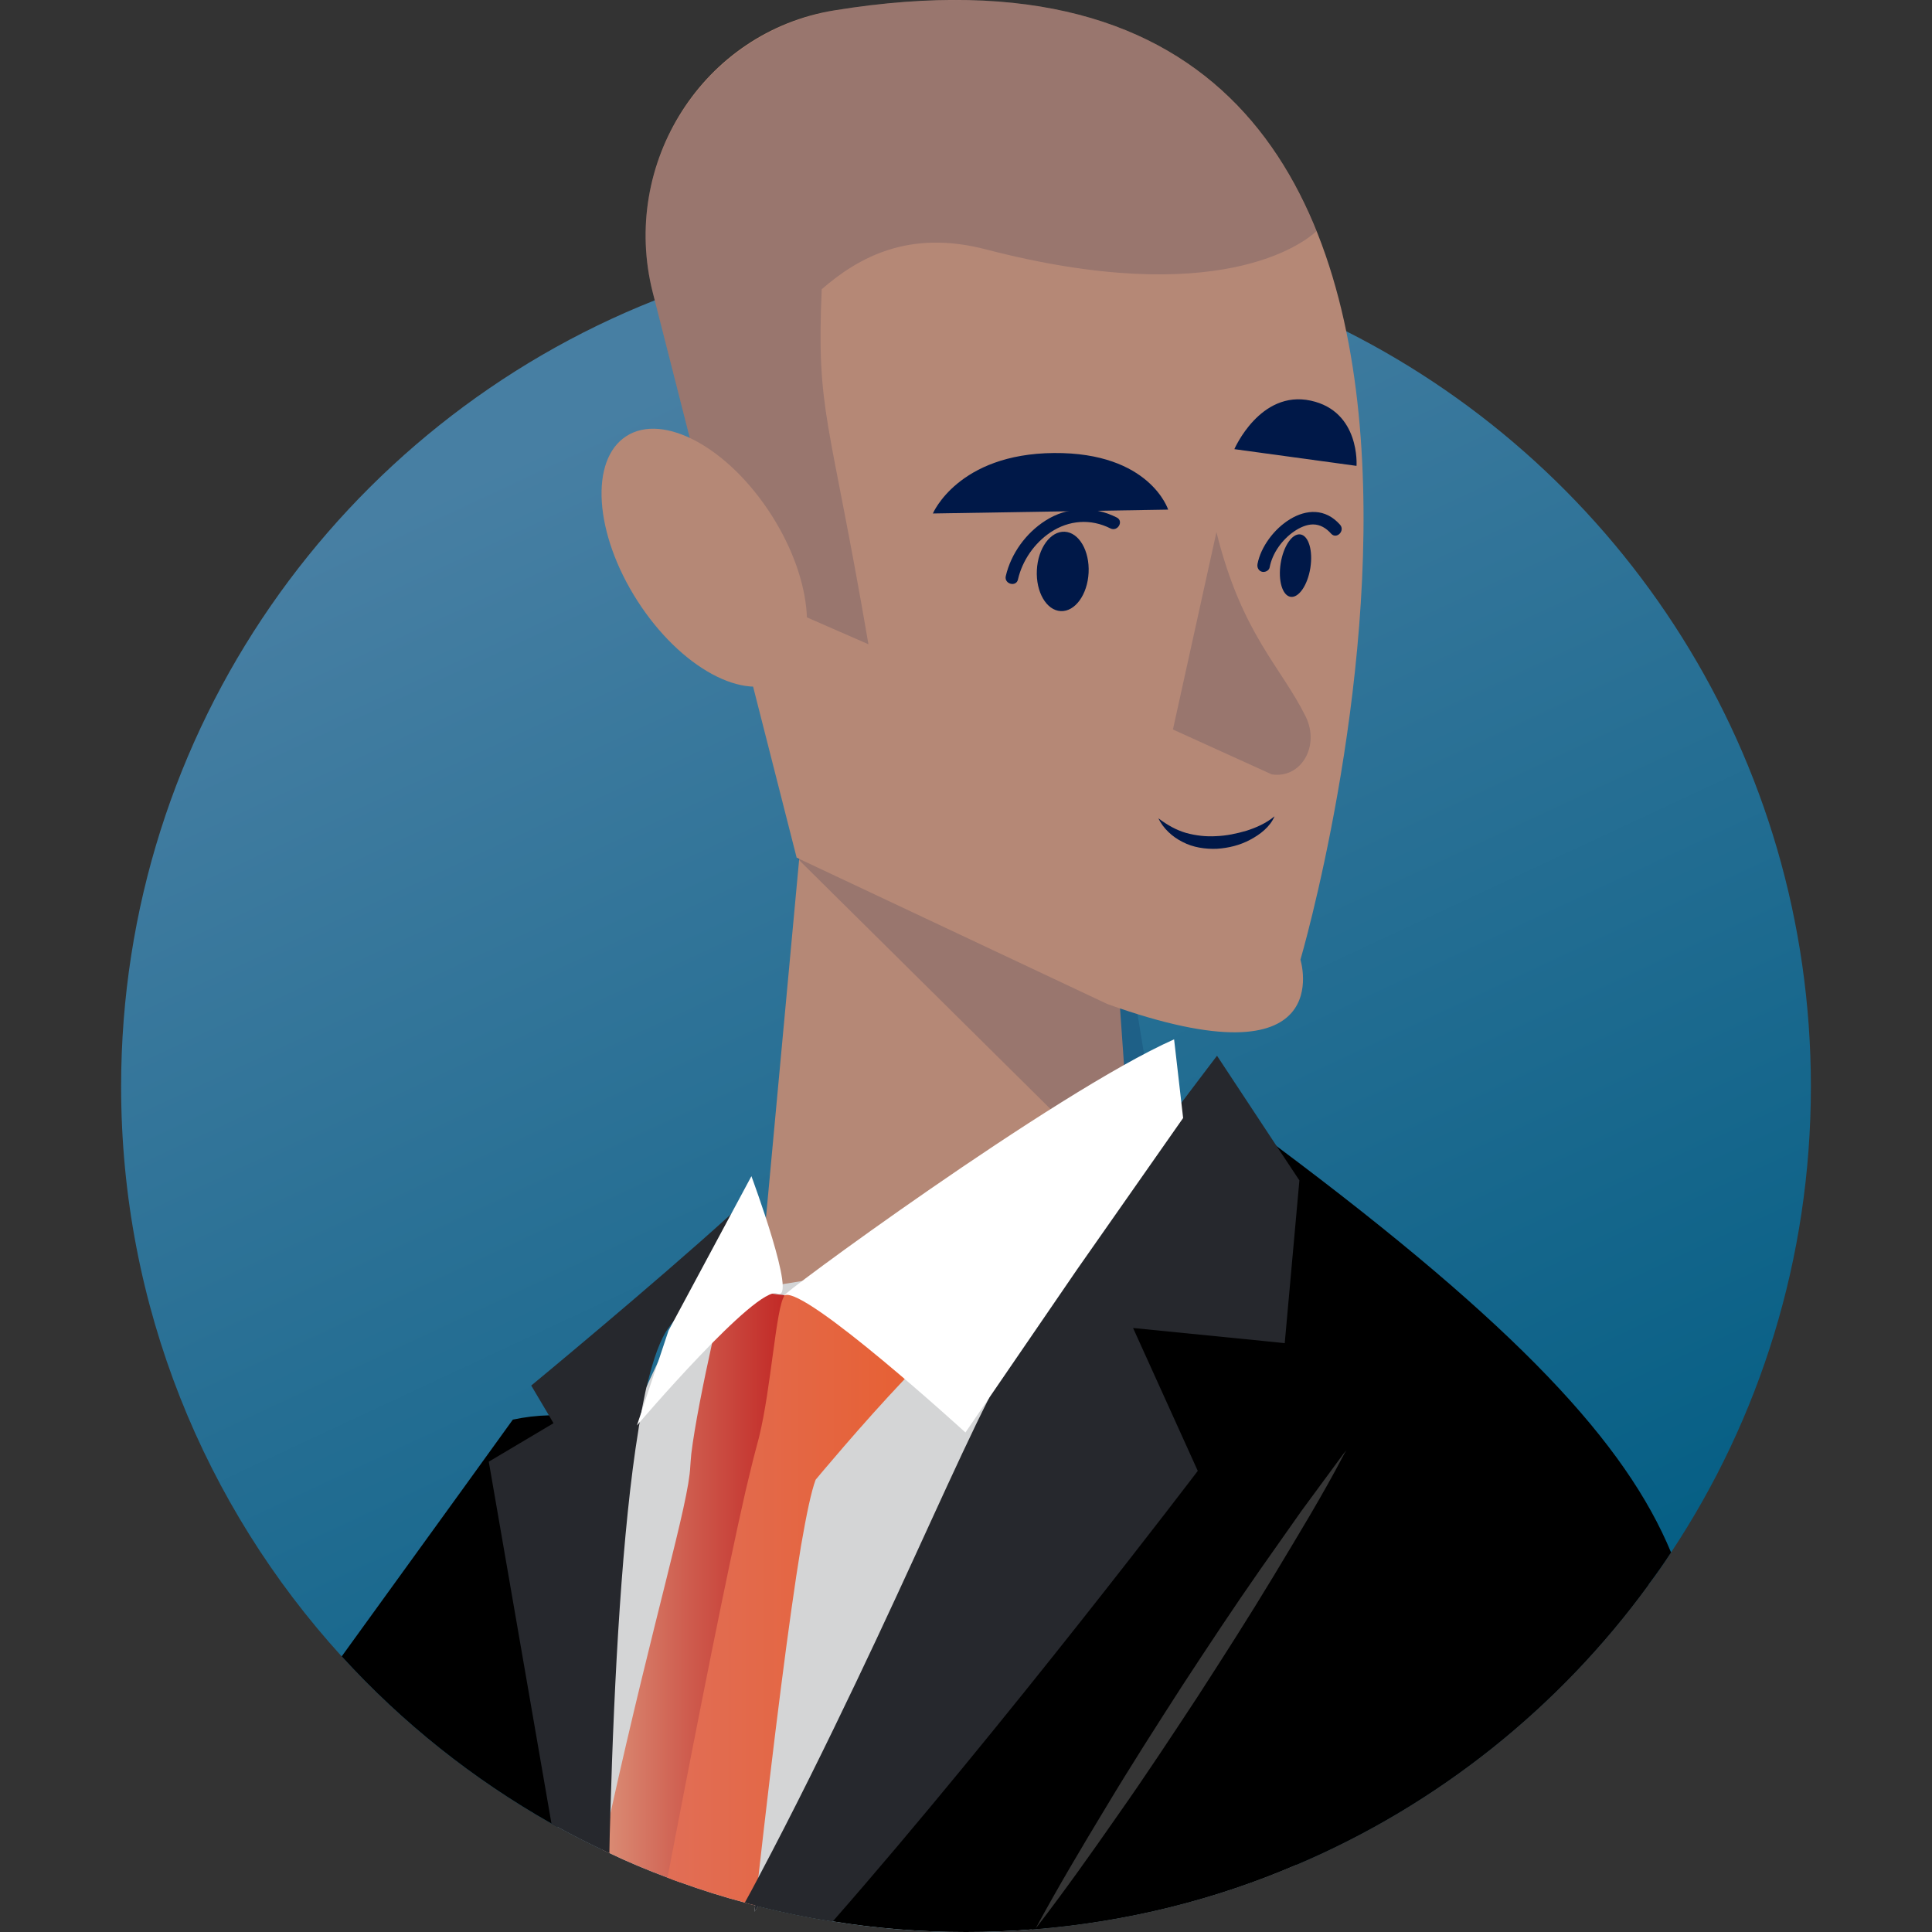 <svg width="654" height="654" viewBox="0 0 654 654" fill="none" xmlns="http://www.w3.org/2000/svg">
<rect x="0" y="0" width="654" height="654" fill="#333333" stroke="none"/>
<g clip-path="url(#clip0_9883_972)">
<path d="M613 367.787C613 426.097 595.642 480.288 565.687 525.489C563.289 529.178 560.73 532.849 558.064 536.359C527.858 577.889 486.629 610.93 438.796 631.22C411.328 643.04 381.569 650.49 350.415 653.051C349.986 653.051 349.556 653.14 349.127 653.14C341.861 653.731 334.417 654 326.973 654C311.655 654 296.606 652.8 281.879 650.4C273.325 649.111 264.843 647.32 256.558 645.261C256.218 645.171 255.878 645.082 255.61 645.01C255.449 645.01 255.359 644.92 255.27 644.92C254.16 644.67 253.122 644.401 252.102 644.061C244.658 642.091 237.393 639.781 230.289 637.22C228.839 636.7 227.39 636.199 225.923 635.59C219.248 633.101 212.663 630.361 206.238 627.281C205.469 626.94 204.7 626.6 203.93 626.17C198.705 623.771 193.659 621.12 188.612 618.38C187.932 618.04 187.324 617.61 186.644 617.27C160.035 602.209 136.074 583.1 115.638 560.679C69.327 509.819 41 442.089 41 367.787C41 246.886 115.853 143.554 221.592 101.684L221.682 101.595C254.285 88.665 289.788 81.555 326.991 81.555C353.851 81.555 380.031 85.316 404.671 92.336H404.85C422.566 97.297 439.584 103.887 455.671 112.107C549.009 159.189 613 255.948 613 367.769V367.787Z" fill="url(#paint0_linear_9883_972)"/>
<path d="M275.58 236.267L370.797 223.122L385.023 424.628L256.307 486.86L258.365 422.211L275.58 236.267Z" fill="#B58876"/>
<path opacity="0.16" d="M374.895 281.253L269.675 290.332L397.048 416.444L374.895 281.253Z" fill="#001848"/>
<path d="M374.949 339.921L269.675 290.332L220.966 99.016C209.853 55.355 238.019 10.727 282.451 3.51C547.166 -39.488 440.21 324.86 440.21 324.86C440.21 324.86 453.667 368.091 374.931 339.903L374.949 339.921Z" fill="#B58876"/>
<path d="M395.438 172.513L315.789 173.82C315.789 173.82 324.271 153.601 356.786 153.35C389.3 153.1 395.438 172.53 395.438 172.53V172.513Z" fill="#001848"/>
<path d="M459.196 157.702L417.842 152.043C417.842 152.043 426.539 131.914 443.699 135.621C460.502 139.257 459.196 157.702 459.196 157.702Z" fill="#001848"/>
<path d="M344.599 196.116C346.085 189.705 350.165 183.831 355.64 180.177C361.832 176.058 369.204 175.503 375.879 178.87C378.331 180.106 380.496 176.417 378.044 175.181C370.224 171.223 361.331 171.474 353.887 176.238C347.301 180.446 342.255 187.359 340.466 195.006C339.839 197.692 343.973 198.838 344.599 196.152V196.116Z" fill="#001848"/>
<path d="M368.501 193.871C368.872 186.452 365.253 180.242 360.416 179.999C355.58 179.756 351.358 185.574 350.986 192.992C350.615 200.411 354.234 206.621 359.071 206.864C363.907 207.106 368.129 201.289 368.501 193.871Z" fill="#001848"/>
<path opacity="0.16" d="M411.776 180.124C420.347 214.687 433.553 225.522 441.964 242.517C446.938 252.563 440.389 263.667 430.493 262.127L397.048 246.94L411.776 180.142V180.124Z" fill="#001848"/>
<path d="M429.795 192.033C430.708 187.215 434.054 182.631 438.063 179.891C439.977 178.584 442.214 177.545 444.451 177.527C446.885 177.527 448.925 178.763 450.589 180.643C452.414 182.702 455.438 179.676 453.613 177.616C443.61 166.334 427.863 179.461 425.68 190.905C425.465 192.033 426.002 193.215 427.165 193.537C428.203 193.824 429.581 193.179 429.795 192.051V192.033Z" fill="#001848"/>
<path d="M443.562 192.272C444.493 186.442 443.001 181.356 440.229 180.912C437.458 180.469 434.456 184.836 433.525 190.667C432.594 196.498 434.086 201.584 436.857 202.027C439.629 202.47 442.63 198.103 443.562 192.272Z" fill="#001848"/>
<path d="M392.109 276.991C395.134 279.283 398.229 281.02 401.54 281.969C404.85 282.865 408.25 283.259 411.686 283.044C415.122 282.918 418.558 282.202 421.922 281.217C425.268 280.143 428.525 278.728 431.442 276.328C429.921 279.892 426.592 282.471 423.192 284.261C419.739 286.124 415.855 287.073 411.901 287.324C407.964 287.467 403.884 286.876 400.323 285.014C396.762 283.241 393.756 280.411 392.109 276.991Z" fill="#001848"/>
<path opacity="0.16" d="M283.275 3.403C238.538 10.548 209.764 55.051 220.948 98.98L242.35 183.025C244.39 189.955 245.463 192.624 258.383 202.527L293.976 218.09C280.698 140.474 276.332 140.17 278.157 97.906C290.719 86.999 307.754 77.669 333.684 84.403C412.491 104.908 441.302 82.272 445.632 78.26C424.194 24.982 377.293 -11.623 283.275 3.403Z" fill="#001848"/>
<path d="M264.772 229.941C277.293 221.906 275.637 196.966 261.073 174.236C246.509 151.507 224.552 139.595 212.032 147.63C199.511 155.665 201.167 180.604 215.731 203.334C230.295 226.064 252.252 237.976 264.772 229.941Z" fill="#B58876"/>
<path d="M289.699 569.669V570.188C287.551 586.539 274.81 613.079 255.735 644.258C255.556 644.509 255.395 644.688 255.305 644.938C254.196 644.688 253.158 644.419 252.138 644.079C244.694 642.109 237.429 639.799 230.325 637.238C228.875 636.718 227.426 636.217 225.958 635.608C219.284 633.119 212.698 630.379 206.274 627.299C205.505 626.958 204.735 626.618 203.966 626.188C198.741 623.788 193.694 621.138 188.648 618.398C187.968 618.058 187.36 617.628 186.68 617.288C160.07 602.227 136.11 583.118 115.674 560.697C148.868 514.887 173.599 480.556 173.599 480.556C177.625 479.697 181.723 479.195 185.839 479.106C194.983 478.676 204.234 480.127 213.128 482.956C214.148 483.207 215.096 483.547 216.116 483.977C222.272 486.036 228.267 488.776 233.993 492.107C240.489 495.707 246.662 499.898 252.389 504.697C252.997 505.127 253.587 505.646 254.178 506.148C260.513 511.449 266.239 517.287 271.124 523.358C283.865 539.117 291.309 556.238 289.699 569.669Z" fill="black"/>
<path d="M448.656 502.029C448.835 529.858 445.149 576.259 438.814 631.221C411.346 643.04 381.587 650.49 350.433 653.051C350.003 653.051 349.574 653.14 349.145 653.14C341.879 653.731 334.435 654 326.991 654C311.673 654 296.624 652.8 281.897 650.4C273.343 649.111 264.861 647.32 256.576 645.261C256.236 645.852 255.806 646.55 255.377 647.141C255.466 646.371 255.556 645.691 255.627 644.992C255.466 644.992 255.377 644.903 255.287 644.903C254.178 644.652 253.14 644.383 252.12 644.043C244.676 642.073 237.411 639.763 230.307 637.202C228.857 636.683 227.408 636.181 225.94 635.572C219.266 633.083 212.681 630.343 206.256 627.263C205.487 626.922 204.717 626.582 203.948 626.152C198.723 623.753 193.676 621.102 188.63 618.362L181.365 574.003C181.365 574.003 197.023 522.623 213.11 482.902C215.078 478.192 216.957 473.662 218.836 469.382C218.836 469.382 218.866 469.322 218.926 469.202C220.214 466.462 221.413 463.812 222.612 461.323L222.701 461.144C229.466 447.014 235.872 437.433 240.489 437.343C241.777 437.343 243.227 437.254 244.855 437.164C247.843 436.913 251.351 436.573 255.198 436.054C256.057 435.964 256.987 435.803 257.936 435.714C260.155 435.373 262.481 435.033 264.951 434.693C267.008 434.353 269.138 434.012 271.285 433.672H271.375C301.402 428.783 342.649 420.312 369.849 415.513C371.727 415.173 373.535 414.922 375.145 414.564C378.492 414.044 381.48 413.614 384.218 413.203C386.186 412.952 387.976 412.683 389.515 412.612C390.803 412.433 391.913 412.271 392.843 412.271C393.791 412.182 394.633 412.092 395.42 412.092H396.368C409.539 413.041 416.124 434.693 427.415 453.873C432.032 461.753 437.418 469.202 444.362 474.682C447.01 476.831 448.388 485.822 448.549 500.113C448.638 500.703 448.638 501.402 448.638 501.993L448.656 502.029Z" fill="#D4D5D6"/>
<path d="M265.666 438.418C265.666 438.418 265.577 438.507 265.577 438.597C265.237 440.818 262.231 459.407 257.632 486.287C256.612 492.448 255.413 499.128 254.214 506.148C247.45 545.278 238.646 594.938 230.342 637.238C228.893 636.718 227.444 636.217 225.976 635.608C219.302 633.119 212.716 630.379 206.292 627.299C205.523 626.958 204.753 626.618 203.984 626.188C204.843 622.087 205.791 618.058 206.632 614.118V613.867C221.431 547.086 233.152 508.977 233.671 496.316C233.76 495.116 233.85 493.755 234.011 492.125C235.12 482.885 238.198 467.555 241.026 454.786C242.475 447.676 243.942 441.265 244.873 437.236C245.553 434.245 245.982 432.526 245.982 432.526C249.83 434.156 252.836 435.355 255.216 436.125C256.236 436.555 257.184 436.806 257.954 436.985C259.403 437.504 260.602 437.755 261.461 437.934H261.551C263.77 438.364 264.628 438.185 265.487 438.454C265.487 438.543 265.577 438.454 265.666 438.454V438.418Z" fill="url(#paint1_linear_9883_972)"/>
<path d="M326.49 448.429C323.233 450.399 318.867 454.249 314 458.959C311.512 461.359 308.953 464.009 306.305 466.749C291.667 482.15 276.099 500.9 276.099 500.9C274.649 504.751 273.021 512.451 271.142 523.34C267.044 548.251 261.909 589.35 256.683 635.68C256.343 638.509 256.093 641.321 255.735 644.24C255.735 644.491 255.645 644.759 255.645 645.01C255.484 645.01 255.395 644.921 255.305 644.921C254.196 644.67 253.158 644.401 252.138 644.061C244.694 642.091 237.429 639.781 230.325 637.22C228.875 636.701 227.426 636.199 225.958 635.59C236.48 580.629 246.143 532.079 252.389 504.679C253.766 498.948 254.876 494.239 255.896 490.46C256.236 489.26 256.576 487.971 256.916 486.61C261.103 469.65 262.642 442.608 265.559 438.579C265.559 438.579 265.589 438.519 265.648 438.4C270.605 432.58 326.472 448.411 326.472 448.411L326.49 448.429Z" fill="url(#paint2_linear_9883_972)"/>
<path d="M250.778 415.298C250.778 415.298 249.919 417.948 228.016 447.229C227.497 447.909 226.907 448.608 226.388 449.378C223.56 453.138 221.091 460.087 218.944 469.238C218.944 469.238 218.914 469.298 218.854 469.417C218.264 471.978 217.745 474.897 217.136 477.816V477.995C216.975 479.106 216.707 480.216 216.546 481.416V481.506C216.367 482.276 216.206 483.135 216.116 483.995C210.641 517.394 207.903 567.735 206.614 613.885V614.136C206.435 618.595 206.364 622.947 206.274 627.316C205.505 626.976 204.735 626.636 203.966 626.206C198.741 623.806 193.694 621.156 188.648 618.416C187.968 618.076 187.36 617.646 186.68 617.306L165.457 494.794L187.36 481.774L185.821 479.124L179.826 469.023C179.826 469.023 220.894 435.123 247.414 411.054L247.503 410.964C248.273 410.283 249.042 409.585 249.812 408.905L250.76 415.334L250.778 415.298Z" fill="#26282D"/>
<path d="M565.687 525.489C563.289 529.178 560.73 532.849 558.064 536.359C527.858 577.889 486.629 610.93 438.796 631.221C411.328 643.04 381.569 650.49 350.415 653.051C349.986 653.051 349.556 653.141 349.127 653.141C341.861 653.732 334.417 654 326.973 654C311.655 654 296.606 652.8 281.879 650.401C273.325 649.111 264.843 647.32 256.558 645.261C292.401 588.831 336.117 518.97 349.288 493.2C362.798 466.91 374.179 444.059 383.252 425.47C383.77 424.36 384.272 423.321 384.79 422.3C386.419 418.969 387.958 415.71 389.497 412.63C389.926 411.77 390.266 410.91 390.696 410.14C392.074 407.221 393.344 404.499 394.632 401.92C404.135 382.06 409.091 371.01 409.091 371.01C417.126 376.831 424.749 382.4 432.014 387.88C514.311 449.36 550.423 488.83 565.651 525.471L565.687 525.489Z" fill="black"/>
<path d="M439.852 399.628L434.895 454.679L427.451 453.909L383.556 449.539L405.459 497.91C405.459 497.91 340.018 584.121 281.915 650.401C273.361 649.111 264.879 647.32 256.594 645.261C256.254 645.852 255.824 646.55 255.395 647.141C255.484 646.371 255.574 645.691 255.645 644.992C255.484 644.992 255.395 644.903 255.305 644.903C254.196 644.652 253.158 644.383 252.138 644.043C253.677 641.213 255.216 638.473 256.665 635.644C268.905 612.524 279.857 590.264 289.699 569.633C308.864 529.572 323.573 495.403 334.775 473.304V473.214C335.885 470.993 336.994 468.844 338.032 466.874C342.559 458.404 348.035 449.073 354.03 439.564C359.076 431.523 364.462 423.375 369.866 415.513C373.463 410.212 377.132 404.983 380.567 400.022C381.426 398.822 382.285 397.622 383.055 396.512C386.133 392.232 389.121 388.113 391.877 384.352C394.776 380.323 397.514 376.562 399.911 373.302C407.266 363.542 411.972 357.382 411.972 357.382L432.086 387.862L439.87 399.592L439.852 399.628Z" fill="#26282D"/>
<path d="M254.357 398.16L226.298 450.434L215.597 482.544C215.597 482.544 256.093 434.997 263.161 437.863C270.194 440.8 254.357 398.142 254.357 398.142V398.16Z" fill="white"/>
<path d="M400.484 378.478L364.57 429.768L326.812 484.908C326.812 484.908 272.663 435.463 265.648 438.454C261.39 440.316 356.982 369.81 397.442 351.83L400.502 378.478H400.484Z" fill="white"/>
<path d="M558.082 536.359C527.876 577.889 486.646 610.93 438.814 631.22C411.346 643.04 381.587 650.49 350.433 653.051C350.003 653.051 349.574 653.14 349.145 653.14C391.913 587.721 434.448 522.068 448.549 500.148C451.806 495.259 453.506 492.519 453.506 492.519C453.935 492.43 454.454 492.269 454.866 492.179C493.196 482.67 535.624 507.759 558.046 536.359H558.082Z" fill="black"/>
<path d="M350.433 653.069C358.056 638.957 366.252 625.203 374.519 611.539C382.733 597.821 391.376 584.372 400.019 570.923C408.769 557.545 417.573 544.203 426.735 531.094L440.55 511.466L454.776 492.125L455.725 490.979L454.973 492.251C447.547 506.488 439.172 520.098 430.941 533.816C422.673 547.516 414.048 560.965 405.369 574.397C396.583 587.757 387.797 601.116 378.581 614.189C369.437 627.316 360.203 640.372 350.397 653.051L350.433 653.069Z" fill="#353535"/>
</g>
<defs>
<linearGradient id="paint0_linear_9883_972" x1="206.131" y1="108.346" x2="448.196" y2="627.047" gradientUnits="userSpaceOnUse">
<stop offset="0.05" stop-color="#477FA3"/>
<stop offset="1" stop-color="#005C82"/>
</linearGradient>
<linearGradient id="paint1_linear_9883_972" x1="203.984" y1="534.873" x2="265.666" y2="534.873" gradientUnits="userSpaceOnUse">
<stop stop-color="#DB8E76"/>
<stop offset="0.48" stop-color="#CE5B4D"/>
<stop offset="1" stop-color="#C22926"/>
</linearGradient>
<linearGradient id="paint2_linear_9883_972" x1="225.958" y1="541.069" x2="326.49" y2="541.069" gradientUnits="userSpaceOnUse">
<stop stop-color="#E16E56"/>
<stop offset="1" stop-color="#E85D2C"/>
</linearGradient>
<clipPath id="clip0_9883_972">
<rect width="654" height="654" fill="white"/>
</clipPath>
</defs>
</svg>
